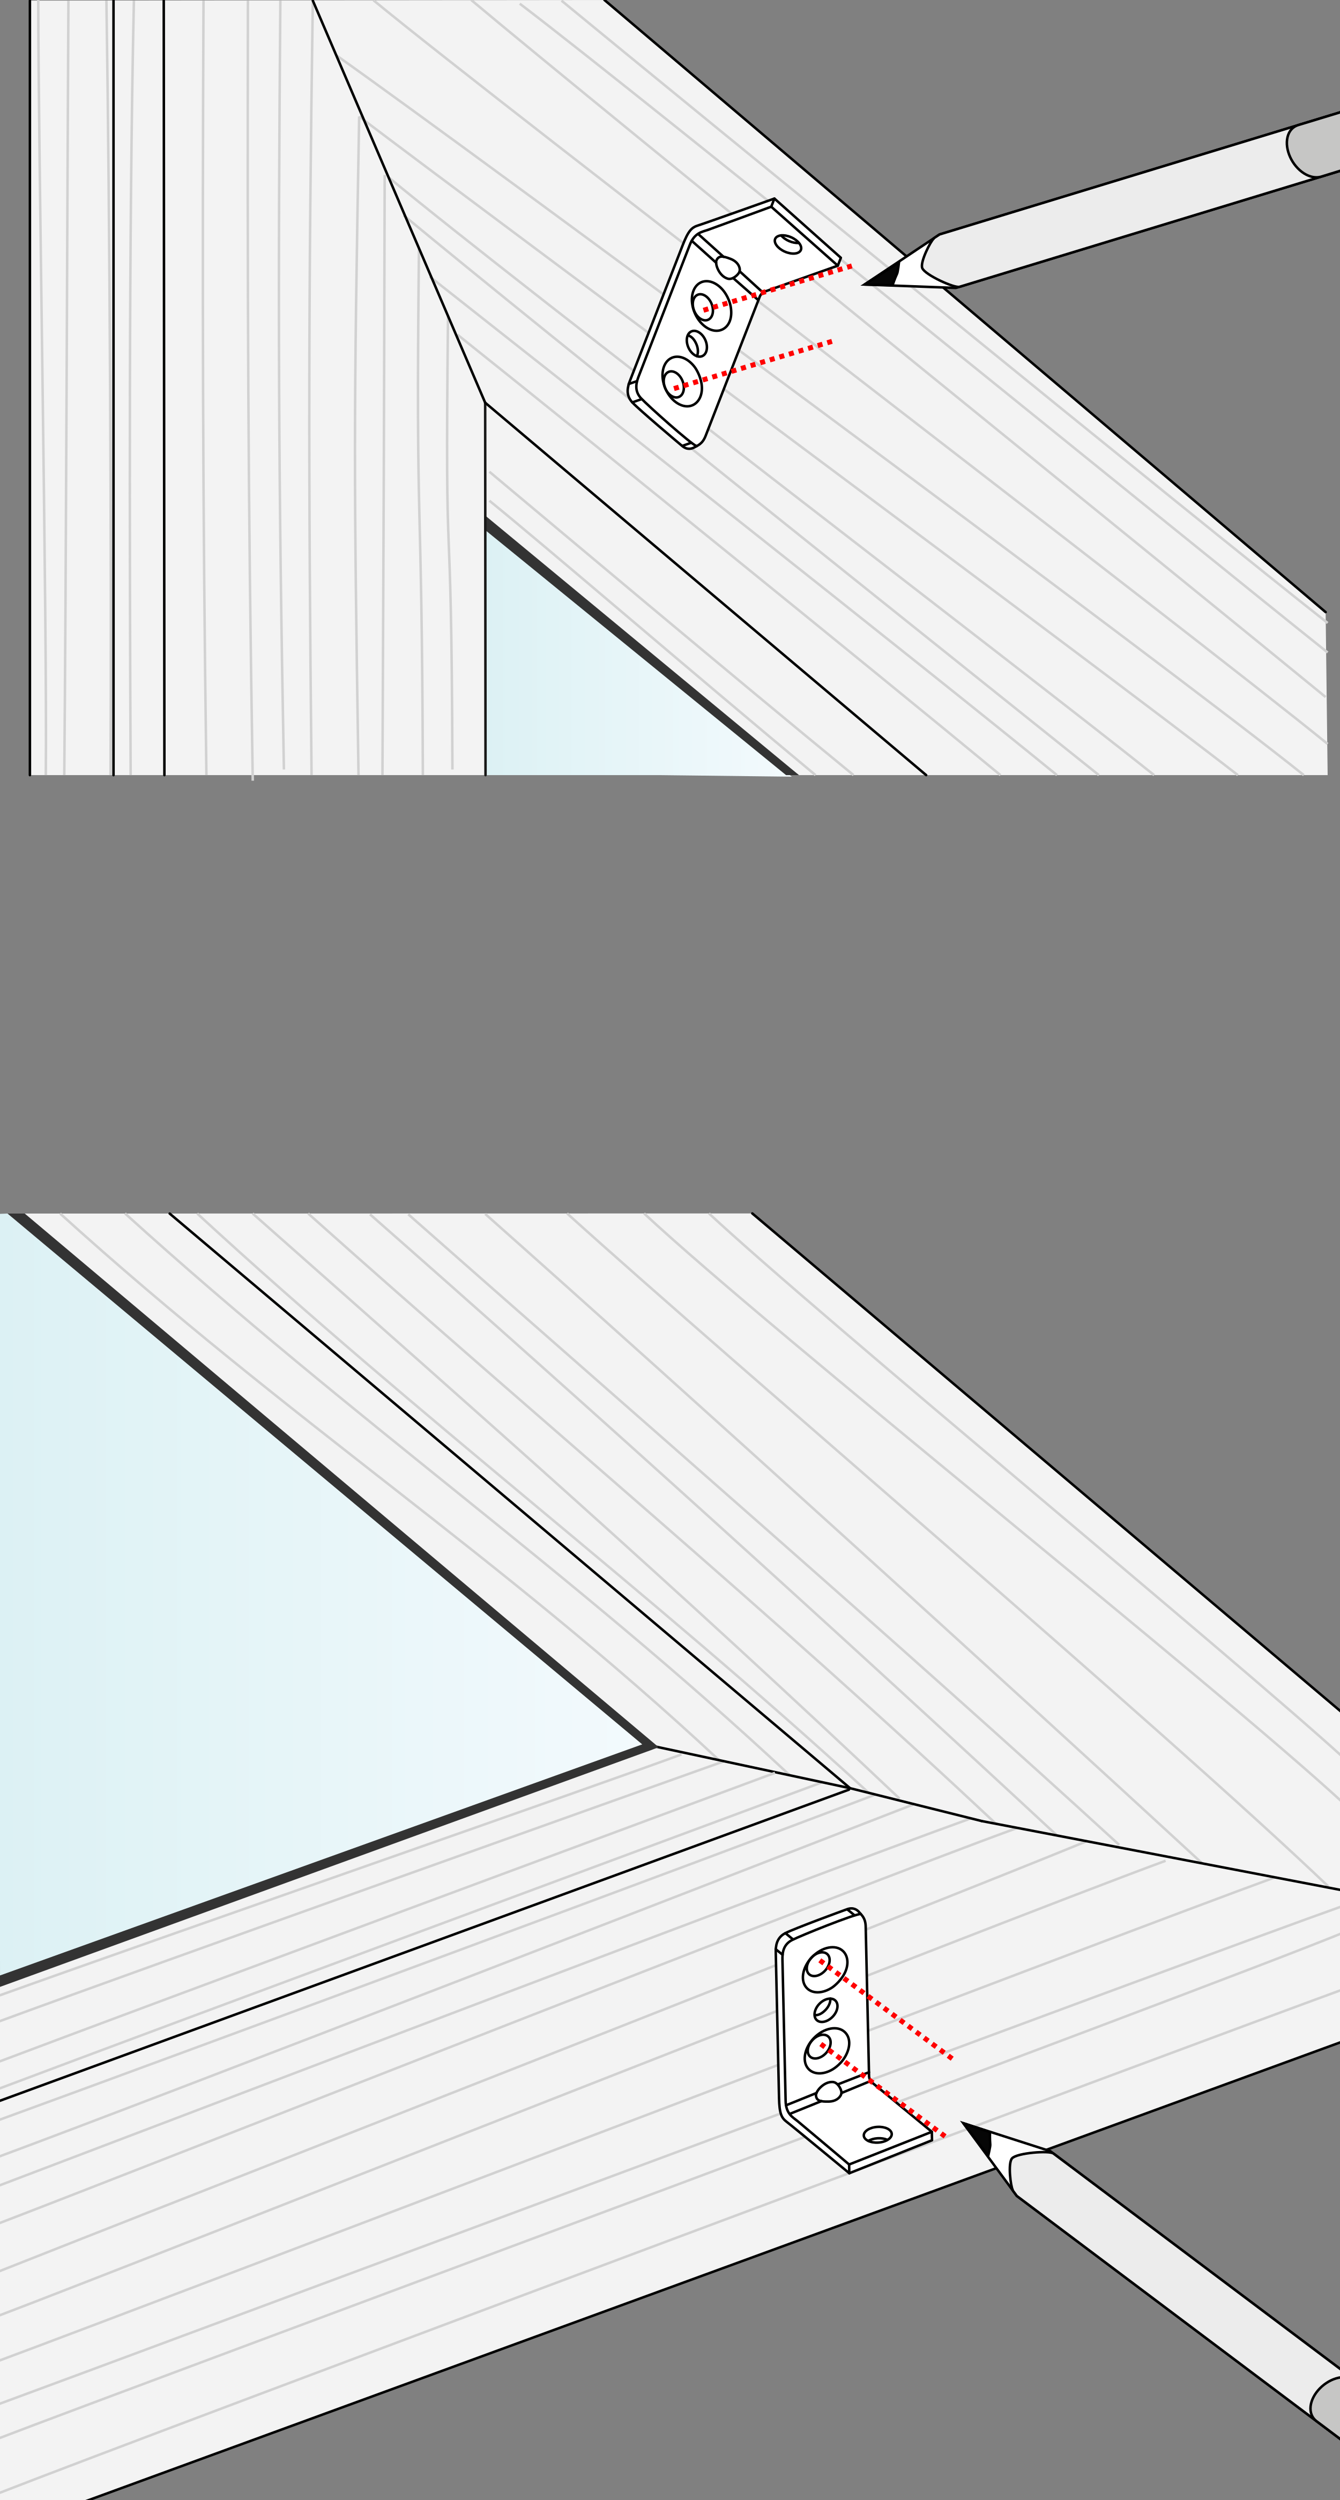 <?xml version="1.0" encoding="utf-8"?>
<!-- Generator: Adobe Illustrator 27.8.1, SVG Export Plug-In . SVG Version: 6.00 Build 0)  -->
<svg version="1.1" id="Ebene_1" xmlns="http://www.w3.org/2000/svg" xmlns:xlink="http://www.w3.org/1999/xlink" x="0px" y="0px"
	 width="268px" height="500px" viewBox="0 0 268 500" style="enable-background:new 0 0 268 500;" xml:space="preserve">
<rect x="0" y="0" width="268" height="500" fill="#808080" stroke="none"/>
<style type="text/css">
	.st0{fill:url(#SVGID_1_);}
	.st1{fill:url(#SVGID_00000168830460387901448260000008103830098980037789_);}
	.st2{fill:none;stroke:#1D1E1C;stroke-width:0.5;stroke-linecap:round;stroke-linejoin:round;}
	.st3{fill:none;stroke:#D1D1D1;stroke-width:0.5;}
	.st4{fill:none;stroke:#1D1D1B;stroke-width:0.5;stroke-linecap:round;stroke-linejoin:round;stroke-miterlimit:10;}
	.st5{fill:none;stroke:#000100;stroke-width:0.5;stroke-linecap:round;stroke-linejoin:round;stroke-miterlimit:10;}
	.st6{fill:#F3F3F3;}
	.st7{fill:#333333;}
	.st8{fill:#FFFFFF;}
	.st9{fill:#FFFFFF;stroke:#000000;stroke-width:0.5;stroke-linejoin:round;stroke-miterlimit:10;}
	.st10{fill:#ECECEC;stroke:#000000;stroke-width:0.5;stroke-linecap:round;stroke-linejoin:round;stroke-miterlimit:10;}
	.st11{fill:none;stroke:#000000;stroke-width:0.5;stroke-miterlimit:10;}
	.st12{fill:#C6C6C5;stroke:#000000;stroke-width:0.5;stroke-linecap:round;stroke-linejoin:round;stroke-miterlimit:10;}
	.st13{fill:#060606;stroke:#000000;stroke-width:0.5;stroke-miterlimit:10;}
	.st14{fill:none;stroke:#FF0000;stroke-dasharray:1,1;}
	.st15{fill:none;stroke:#181817;stroke-width:0.5;stroke-linecap:round;stroke-linejoin:round;stroke-miterlimit:10;}
</style>
<linearGradient id="SVGID_1_" gradientUnits="userSpaceOnUse" x1="-0.253" y1="318.906" x2="128.479" y2="318.906">
	<stop  offset="0" style="stop-color:#DCF1F4"/>
	<stop  offset="6.713010e-07" style="stop-color:#DCF1F4"/>
	<stop  offset="1" style="stop-color:#F3FAFD"/>
</linearGradient>
<polygon class="st0" points="0.006,395.108 128.479,348.86 1.514,242.704 -0.253,242.773 "/>
<linearGradient id="SVGID_00000096742350431711505230000015126929297300672142_" gradientUnits="userSpaceOnUse" x1="97.103" y1="130.686" x2="158.362" y2="130.686">
	<stop  offset="0" style="stop-color:#DCF1F4"/>
	<stop  offset="6.713010e-07" style="stop-color:#DCF1F4"/>
	<stop  offset="1" style="stop-color:#F3FAFD"/>
</linearGradient>
<polygon style="fill:url(#SVGID_00000096742350431711505230000015126929297300672142_);" points="131.744,155.015 
	97.103,155.015 97.103,106.043 158.362,155.329 "/>
<path class="st2" d="M94.438,135.397"/>
<path class="st2" d="M107.393,135.397"/>
<path class="st3" d="M292.34,214.464"/>
<path class="st3" d="M294.052,217.544"/>
<path class="st3" d="M19.78,232.411"/>
<path class="st3" d="M9.795,232.619"/>
<path class="st3" d="M281.064,202.64"/>
<path class="st3" d="M1.118,232.799"/>
<path class="st3" d="M266.715,196.13"/>
<path class="st3" d="M291.282,211.551"/>
<path class="st3" d="M288.27,202.439"/>
<path class="st4" d="M292.133,212.668"/>
<g>
	<path class="st5" d="M10.221,224.629"/>
	<path class="st5" d="M-1,199.47"/>
</g>
<polygon class="st6" points="1.514,242.704 150.462,242.677 269.445,343.364 269.531,407.916 -0.253,506.58 
	-1.146,397.19 130.645,349.837 "/>
<path class="st3" d="M269,397.715C239.38,408.532,29.104,487.115-0.253,498.622"/>
<path class="st3" d="M269.445,386.202c-29.744,12.218-240.182,90.131-270.189,101.64"/>
<path class="st3" d="M269,381.03c-31.119,11.025-238.664,88.541-269.661,99.925"/>
<path class="st3" d="M233.119,372.139c-36.768,13.556-201.606,78.924-233.78,91.133"/>
<path class="st3" d="M254.993,375.456c-31.727,11.557-223.988,85.093-255.654,96.84"/>
<path class="st3" d="M217.34,368.229C185.411,381.367,31.44,441.709-0.661,454.438"/>
<path class="st3" d="M203.474,365.567c-32.416,11.771-171.932,66.933-204.136,79.253"/>
<path class="st3" d="M175.092,358.894c-31.734,12.138-141.623,52.819-175.517,65.166"/>
<path class="st3" d="M194.102,363.688c-32.755,11.812-162.211,61.227-194.764,73.588"/>
<path class="st3" d="M182.618,360.898c-32.492,12.641-150.348,58.394-183.043,70.486"/>
<path class="st3" d="M144.817,352.235c-14.207,5.076-116.031,41.355-145.242,52.121"/>
<path class="st3" d="M164.455,356.437c-30.677,11.413-128.365,47.601-165.601,61.634"/>
<path class="st3" d="M136.303,350.865c-13.966,5.215-104.969,36.913-136.557,48.26"/>
<g>
	<path class="st3" d="M128.814,242.677c26.32,24.491,113.772,93.834,140.186,118.221"/>
	<path class="st3" d="M141.791,242.677C164.132,263.456,246.449,331.245,269,351.796"/>
	<path class="st3" d="M39.442,242.697c44.915,41.365,89.324,74.593,134.312,115.863"/>
	<path class="st3" d="M25,242.677c45.974,41.664,88.899,71.261,132.96,112.37"/>
	<path class="st3" d="M12.023,242.702c45.974,41.664,87.719,68.207,131.781,109.316"/>
	<path class="st3" d="M50.535,242.695c46.217,40.888,84.55,74.623,129.378,117.018"/>
	<path class="st3" d="M61.628,242.693c45.749,40.881,92.841,80.035,137.566,122.053"/>
	<path class="st3" d="M97.038,242.773c40.453,35.899,103.571,93.178,143.343,129.823"/>
	<path class="st3" d="M73.998,242.854c44.456,39.064,94.038,83.977,137.416,124.237"/>
	<path class="st3" d="M81.654,242.854c43.18,38.103,99.724,87.211,142.183,126.105"/>
	<path class="st3" d="M113.415,242.677c34.481,31.154,118.613,102.506,152.245,134.59"/>
</g>
<g>
	<g>
		<line class="st5" x1="169.787" y1="357.919" x2="-0.424" y2="420.285"/>
		<line class="st5" x1="269.531" y1="407.916" x2="-0.253" y2="506.58"/>
		<path class="st5" d="M52.561,242.773"/>
		<polyline class="st5" points="33.935,242.704 170.023,357.628 196.351,364.2 		"/>
		<line class="st5" x1="269.445" y1="343.364" x2="150.462" y2="242.677"/>
		<line class="st5" x1="196.351" y1="364.2" x2="269.887" y2="378.315"/>
	</g>
	<line class="st5" x1="130.855" y1="349.247" x2="170.023" y2="357.628"/>
	<g>
		<polyline class="st7" points="-0.964,397.715 131.744,349.437 4.954,242.704 1.514,242.704 128.45,348.854 
			128.479,348.86 -1.146,395.495 		"/>
	</g>
</g>
<g>
	<g>
		<path class="st8" d="M156.806,386.764c0,0-1.703,0.991-1.652,3.286c0.051,2.294,0.794,31.884,0.794,31.884
			s0.359,1.475,0.945,2.032c0.587,0.562,12.971,10.665,12.971,10.665l16.537-6.593l-0.042-1.864
			l-10.638-8.483l-1.893-1.719l0.012-0.659c0,0-0.222-7.713-0.417-15.324
			c-0.004-0.145,0.016-1.369,0.014-1.441c-0.173-6.784-0.351-12.518-0.297-13.226
			c0.117-1.522-1.644-3.229-1.644-3.229s-0.792-0.725-2.072-0.266c-1.28,0.459-11.932,4.586-11.932,4.586
			"/>
		<g>
			<path class="st5" d="M173.439,398.686c-0.142-6.333-0.277-12.313-0.3-13.364
				c-0.04-1.784-0.85-2.339-1.275-2.864c-0.425-0.525-1.212-1.074-2.441-0.631
				c-1.228,0.443-10.532,3.854-12.349,4.784c-1.817,0.931-1.948,2.652-1.919,3.929
				c0.029,1.278,0.58,25.803,0.651,29c0.072,3.197,0.477,4.016,1.571,4.844
				c1.094,0.828,12.486,10.246,12.486,10.246l16.537-6.593l-0.038-1.694c0,0-11.32-9.329-11.978-9.872
				c-0.323-0.267-0.565-0.834-0.574-1.276C173.8,414.754,173.606,406.11,173.439,398.686"/>
			<path class="st5" d="M172.147,382.778c-1.306,0.029-11.921,4.289-13.738,5.22
				c-1.817,0.931-1.948,2.652-1.919,3.929c0.029,1.278,0.562,25.027,0.634,28.224
				c0.059,2.633,1.447,3.282,2.393,4.058c0.945,0.776,10.308,8.672,10.308,8.672l16.539-6.538"/>
			<line class="st5" x1="169.824" y1="432.88" x2="169.864" y2="434.63"/>
			<line class="st5" x1="157.074" y1="386.612" x2="158.566" y2="387.834"/>
			<line class="st5" x1="155.138" y1="389.815" x2="156.519" y2="390.945"/>
			<line class="st5" x1="169.487" y1="381.884" x2="170.89" y2="383.033"/>
			<path class="st5" d="M166.319,413.976c-1.656,0.906-3.442,0.932-4.511-0.09
				c-1.454-1.391-1.032-4.193,0.944-6.259c1.975-2.066,4.756-2.614,6.21-1.224
				c1.138,1.088,1.174,2.947,0.121,4.829C168.03,413.115,166.319,413.976,166.319,413.976z"/>
			<path class="st5" d="M166.54,403.321c-1.03,1.077-2.463,1.378-3.202,0.672
				c-0.739-0.706-0.503-2.152,0.527-3.229c1.03-1.077,2.464-1.378,3.202-0.672
				C167.806,400.798,167.57,402.244,166.54,403.321z"/>
			<path class="st5" d="M166.071,399.712c0.045,0.704-0.289,1.553-0.954,2.248
				c-0.683,0.714-1.387,1.089-2.105,1.053"/>
			<path class="st5" d="M166.472,397.456c-1.789,1.204-3.847,1.354-5.028,0.224
				c-1.454-1.39-1.032-4.193,0.944-6.259c1.975-2.066,4.756-2.614,6.21-1.224
				c1.083,1.036,1.176,2.868,0.26,4.57C167.941,396.469,166.472,397.456,166.472,397.456z"/>
			<line class="st5" x1="167.572" y1="416.859" x2="173.793" y2="414.433"/>
			<line class="st5" x1="157.204" y1="421.047" x2="163.292" y2="418.588"/>
			<line class="st5" x1="168.294" y1="418.587" x2="174.062" y2="416.205"/>
			<line class="st5" x1="157.981" y1="422.753" x2="164.295" y2="420.202"/>
			<path class="st5" d="M163.194,419.074c-0.073-0.801,1.543-2.794,3.351-2.693
				c1.023,0.058,1.682,1.414,1.75,2.029c0.068,0.615-0.691,1.845-2.528,1.886
				C164.119,420.332,163.294,420.175,163.194,419.074z"/>
			<path class="st5" d="M175.657,428.499c-1.543,0.101-2.84-0.519-2.896-1.385
				c-0.057-0.866,1.148-1.649,2.691-1.75c1.543-0.101,2.839,0.519,2.896,1.385
				C178.405,427.615,177.2,428.399,175.657,428.499z"/>
			<path class="st5" d="M173.658,428.165c0.479-0.284,1.125-0.479,1.846-0.526
				c0.736-0.048,1.417,0.068,1.933,0.297"/>
			<path class="st5" d="M165.453,390.808c0.772,0.693,0.587,2.157-0.412,3.271
				c-1,1.114-2.435,1.455-3.207,0.763c-0.772-0.693-0.587-2.157,0.412-3.271
				C163.245,390.457,164.681,390.116,165.453,390.808z"/>
			<path class="st5" d="M165.651,407.291c0.772,0.693,0.587,2.157-0.412,3.271s-2.435,1.455-3.207,0.763
				c-0.772-0.693-0.587-2.157,0.412-3.271C163.443,406.94,164.879,406.599,165.651,407.291z"/>
		</g>
	</g>
	<g>
		<polyline class="st9" points="291.534,491.422 210.073,430.223 192.675,424.627 203.355,439.165 283.77,499.582 
					"/>
		<path class="st10" d="M203.355,439.165l-0.833-1.131l0.026-0.064c-0.4-0.645-1.012-5.342-0.141-6.316
			c0.992-1.105,7.482-1.598,8.285-0.962l-0.001-0.003l80.842,60.734l-7.764,8.16L203.355,439.165z"/>
		<path class="st10" d="M286.906,499.954c2.817-0.588,5.341-3.157,5.607-5.708
			c0.267-2.552-1.808-4.149-4.61-3.55c-2.8,0.599-5.327,3.167-5.607,5.708
			C282.012,498.945,284.086,500.542,286.906,499.954z"/>
		<path class="st11" d="M291.359,491.29c-0.837-0.643-2.055-0.891-3.456-0.593
			c-2.8,0.599-5.327,3.167-5.607,5.708c-0.162,1.461,0.455,2.61,1.545,3.212"/>
		<path class="st12" d="M271.1,476.058c-0.832-0.597-2.019-0.822-3.374-0.531
			c-2.801,0.598-5.325,3.166-5.608,5.706c-0.141,1.27,0.309,2.306,1.142,2.949l14.547,10.92
			c-0.836-0.643-1.298-1.607-1.158-2.877c0.283-2.539,2.807-5.107,5.611-5.707
			c1.351-0.289,2.542-0.066,3.37,0.532L271.1,476.058z"/>
		<path class="st13" d="M197.994,426.415c0,0-0.046,1.31,0.06,2.513c0.03,0.321-0.407,2.211-0.407,2.211
			l-4.972-6.511L197.994,426.415z"/>
	</g>
	<line class="st14" x1="163.964" y1="392.049" x2="190.438" y2="411.723"/>
	<line class="st14" x1="164.161" y1="408.787" x2="189.014" y2="427.257"/>
</g>
<g>
	<polygon class="st6" points="97.103,155.018 5.983,155.018 6.122,0.126 120.89,0 265.128,122.419 
		265.529,155.018 159.783,155.015 96.896,105.882 	"/>
	<g>
		<polyline class="st7" points="157.207,155.015 96.896,105.882 96.897,102.983 159.783,155.015 		"/>
		<g>
			<g>
				<g>
					<line class="st5" x1="5.983" y1="155.018" x2="5.983" y2="0.126"/>
					<line class="st5" x1="32.75" y1="0.126" x2="32.881" y2="155.018"/>
					<line class="st15" x1="97.034" y1="80.533" x2="97.103" y2="155.018"/>
					<g>
						<line class="st5" x1="22.702" y1="0.126" x2="22.702" y2="155.018"/>
					</g>
				</g>
			</g>
			<line class="st5" x1="97.034" y1="80.533" x2="185.231" y2="155.015"/>
			<path class="st5" d="M97.034,80.533"/>
			<path class="st5" d="M62.562,0.126"/>
			<line class="st5" x1="265.128" y1="122.419" x2="120.89" y2="0"/>
		</g>
	</g>
	<path class="st3" d="M112.298,0.126c24.34,20.048,128.431,104.996,153.231,124.468"/>
	<path class="st3" d="M103.951,0.733c25.61,19.445,136.446,109.73,161.578,129.761"/>
	<path class="st3" d="M12.853,155.018c0.35-35.95,0.619-118.942,0.829-154.892"/>
	<path class="st3" d="M22.102,155.018c0.21-43.05-0.15-111.842-0.82-154.892"/>
	<path class="st3" d="M9.16,155.018C9.45,124.508,7.67,30.51,7.65,0"/>
	<path class="st3" d="M94.245,0c25.279,21.235,145.357,118.456,170.883,139.404"/>
	<path class="st3" d="M67.221,11.035c28.09,19.878,166.707,122.44,193.541,143.984"/>
	<path class="st3" d="M74.692,0.051c26.046,21.489,164.659,127.394,190.837,148.734"/>
	<path class="st3" d="M71.832,23.294c27.511,20.862,148.498,110.507,175.744,131.725"/>
	<path class="st3" d="M77.713,35.466C104.292,57.441,203.883,133.501,230.827,155.015"/>
	<path class="st3" d="M91.491,66.928c26.55,21.201,80.771,65.135,108.596,88.09"/>
	<path class="st3" d="M80.715,43.042c26.787,22.246,111.907,90.183,139.064,111.977"/>
	<path class="st3" d="M85.948,55.314c27.368,21.599,98.443,77.652,125.44,99.704"/>
	<path class="st3" d="M97.879,94.343c11.577,9.672,48.736,40.951,72.824,60.672"/>
	<path class="st3" d="M97.879,100.139c11.575,9.395,39.428,33.4,65.222,54.876"/>
	<path class="st3" d="M76.492,155.018c0.28-61.06,0.285-58.972,0.445-120.022"/>
	<path class="st3" d="M84.572,155.018C84.36,92.975,83.124,110.058,83.79,49.8"/>
	<path class="st3" d="M90.485,153.894c-0.212-62.044-1.548-30.436-0.882-90.693"/>
	<path class="st3" d="M71.702,155.018c-0.95-61.7-0.97-70.034,0.13-131.724"/>
	<path class="st3" d="M62.312,155.018c-0.64-61.35-0.64-93.532,0.25-154.892"/>
	<path class="st3" d="M41.282,155.018c-0.75-54.08-0.84-100.812-0.58-154.892"/>
	<path class="st3" d="M56.782,153.894c-1.11-59.17-1.21-94.589-0.71-153.769"/>
	<path class="st3" d="M50.552,156.135c-0.96-57.58-1.08-98.429-0.97-156.009"/>
	<path class="st3" d="M26.132,155.018c-0.23-46.47-0.38-108.422,0.65-154.892"/>
</g>
<g>
	<path class="st9" d="M170.793,75.78"/>
	<g>
		<path class="st8" d="M126.262,80.24c0,0-1.263-1.513-0.43-3.653c0.832-2.138,11.635-29.696,11.635-29.696
			s0.841-1.264,1.582-1.588c0.744-0.327,15.833-5.594,15.833-5.594l13.291,11.845l-0.676,1.738l-12.896,4.34
			l-2.367,0.969l-0.214,0.624c0,0-2.842,7.174-5.626,14.26c-0.053,0.135-0.453,1.292-0.479,1.359
			c-2.48,6.317-4.605,11.646-4.796,12.329c-0.41,1.47-2.648,2.473-2.648,2.473
			s-0.992,0.41-2.038-0.458c-1.046-0.868-9.649-8.385-9.649-8.385"/>
		<g>
			<path class="st5" d="M145.967,74.715c-2.297,5.903-4.465,11.479-4.846,12.458
				c-0.647,1.663-1.597,1.908-2.177,2.256c-0.579,0.348-1.506,0.596-2.509-0.24
				c-1.003-0.836-8.583-7.219-9.973-8.714c-1.39-1.496-0.925-3.157-0.462-4.349
				c0.463-1.191,9.357-24.053,10.516-27.034c1.159-2.98,1.82-3.611,3.131-4.016
				c1.311-0.404,15.235-5.366,15.235-5.366l13.291,11.845l-0.614,1.579c0,0-13.826,4.902-14.629,5.187
				c-0.394,0.14-0.816,0.591-0.976,1.003C151.793,59.736,148.659,67.794,145.967,74.715"/>
			<path class="st5" d="M139.32,89.225c-1.217-0.473-9.739-8.103-11.13-9.598
				c-1.39-1.496-0.925-3.157-0.462-4.349c0.463-1.191,9.075-23.33,10.234-26.31
				c0.955-2.454,2.481-2.59,3.634-2.996c1.153-0.406,12.65-4.631,12.65-4.631l13.312,11.793"/>
			<line class="st5" x1="154.247" y1="41.341" x2="154.882" y2="39.71"/>
			<line class="st5" x1="126.462" y1="80.474" x2="128.282" y2="79.835"/>
			<line class="st5" x1="125.737" y1="76.802" x2="127.421" y2="76.211"/>
			<line class="st5" x1="136.514" y1="89.157" x2="138.226" y2="88.555"/>
			<path class="st5" d="M144.497,57.911c-1.247-1.417-2.917-2.051-4.271-1.456
				c-1.842,0.81-2.402,3.588-1.251,6.205c1.151,2.617,3.577,4.081,5.419,3.271
				c1.442-0.634,2.11-2.369,1.763-4.497C145.81,59.306,144.497,57.911,144.497,57.911z"/>
			<path class="st5" d="M141.065,68.002c-0.6-1.364-1.845-2.137-2.78-1.725
				c-0.935,0.412-1.207,1.851-0.607,3.215c0.6,1.364,1.845,2.136,2.78,1.725
				C141.394,70.806,141.665,69.366,141.065,68.002z"/>
			<path class="st5" d="M139.392,71.233c0.283-0.647,0.259-1.558-0.128-2.439c-0.398-0.904-0.932-1.497-1.619-1.709"
				/>
			<path class="st5" d="M138.999,73.49c-1.271-1.743-3.153-2.586-4.649-1.928
				c-1.842,0.81-2.402,3.588-1.251,6.205c1.151,2.617,3.577,4.081,5.419,3.271
				c1.372-0.603,2.084-2.294,1.805-4.206C140.043,74.92,138.999,73.49,138.999,73.49z"/>
			<line class="st5" x1="146.659" y1="55.63" x2="151.677" y2="60.035"/>
			<line class="st5" x1="138.345" y1="48.153" x2="143.227" y2="52.544"/>
			<line class="st5" x1="147.927" y1="54.252" x2="152.535" y2="58.461"/>
			<line class="st5" x1="139.658" y1="46.815" x2="144.72" y2="51.369"/>
			<path class="st5" d="M143.301,52.053c-0.342,0.728,0.496,3.153,2.23,3.675
				c0.981,0.295,2.064-0.754,2.338-1.309c0.274-0.554-0.019-1.97-1.732-2.636
				C144.6,51.187,143.771,51.052,143.301,52.053z"/>
			<path class="st5" d="M158.233,47.451c-1.416-0.622-2.846-0.481-3.195,0.313
				c-0.349,0.794,0.516,1.942,1.932,2.564c1.416,0.622,2.846,0.481,3.195-0.313
				C160.514,49.22,159.649,48.072,158.233,47.451z"/>
			<path class="st5" d="M156.24,47.082c0.353,0.43,0.894,0.835,1.555,1.125
				c0.676,0.297,1.355,0.42,1.918,0.381"/>
			<path class="st5" d="M135.77,79.391c0.962-0.387,1.289-1.827,0.73-3.215
				c-0.559-1.388-1.792-2.2-2.754-1.812c-0.962,0.387-1.288,1.827-0.729,3.215
				C133.575,78.967,134.808,79.778,135.77,79.391z"/>
			<path class="st5" d="M141.586,63.967c0.962-0.387,1.289-1.827,0.729-3.215
				c-0.559-1.388-1.792-2.2-2.754-1.812c-0.962,0.387-1.289,1.827-0.73,3.215
				C139.391,63.543,140.624,64.354,141.586,63.967z"/>
		</g>
	</g>
	<g>
		<polyline class="st9" points="288.632,27.884 191.168,57.584 172.905,56.902 187.909,46.886 284.122,17.563 		
			"/>
		<path class="st10" d="M187.909,46.886l-1.169,0.778l0.002,0.069c-0.596,0.469-2.776,4.675-2.29,5.889
			c0.554,1.377,6.486,4.057,7.458,3.734l-0.002,0.003l96.723-29.474l-4.51-10.321L187.909,46.886z"/>
		<path class="st10" d="M287.196,18.284c2.447,1.515,3.942,4.791,3.321,7.279
			c-0.62,2.49-3.116,3.282-5.545,1.762c-2.427-1.519-3.925-4.796-3.321-7.279
			C282.252,17.562,284.746,16.768,287.196,18.284z"/>
		<path class="st11" d="M288.422,27.949c-1.007,0.319-2.236,0.136-3.45-0.623
			c-2.427-1.519-3.925-4.796-3.321-7.279c0.346-1.429,1.319-2.298,2.549-2.491"/>
		<path class="st12" d="M264.18,35.346c-0.986,0.277-2.178,0.083-3.352-0.653
			c-2.428-1.519-3.924-4.795-3.322-7.278c0.302-1.242,1.078-2.062,2.08-2.382l17.402-5.296
			c-1.006,0.319-1.769,1.067-2.071,2.309c-0.601,2.483,0.894,5.759,3.325,7.28
			c1.171,0.733,2.366,0.93,3.349,0.651L264.18,35.346z"/>
		<path class="st13" d="M178.515,57.038c0,0,0.404-1.247,0.914-2.341c0.138-0.291,0.372-2.217,0.372-2.217
			l-6.896,4.422L178.515,57.038z"/>
	</g>
	<line class="st14" x1="134.795" y1="77.717" x2="166.396" y2="68.266"/>
	<line class="st14" x1="140.696" y1="62.052" x2="170.363" y2="53.18"/>
</g>
<path class="st3" d="M154.997,354.557c-30.677,11.413-118.907,44.081-156.143,58.114"/>
<line class="st5" x1="62.562" y1="0.126" x2="97.034" y2="80.533"/>
</svg>
